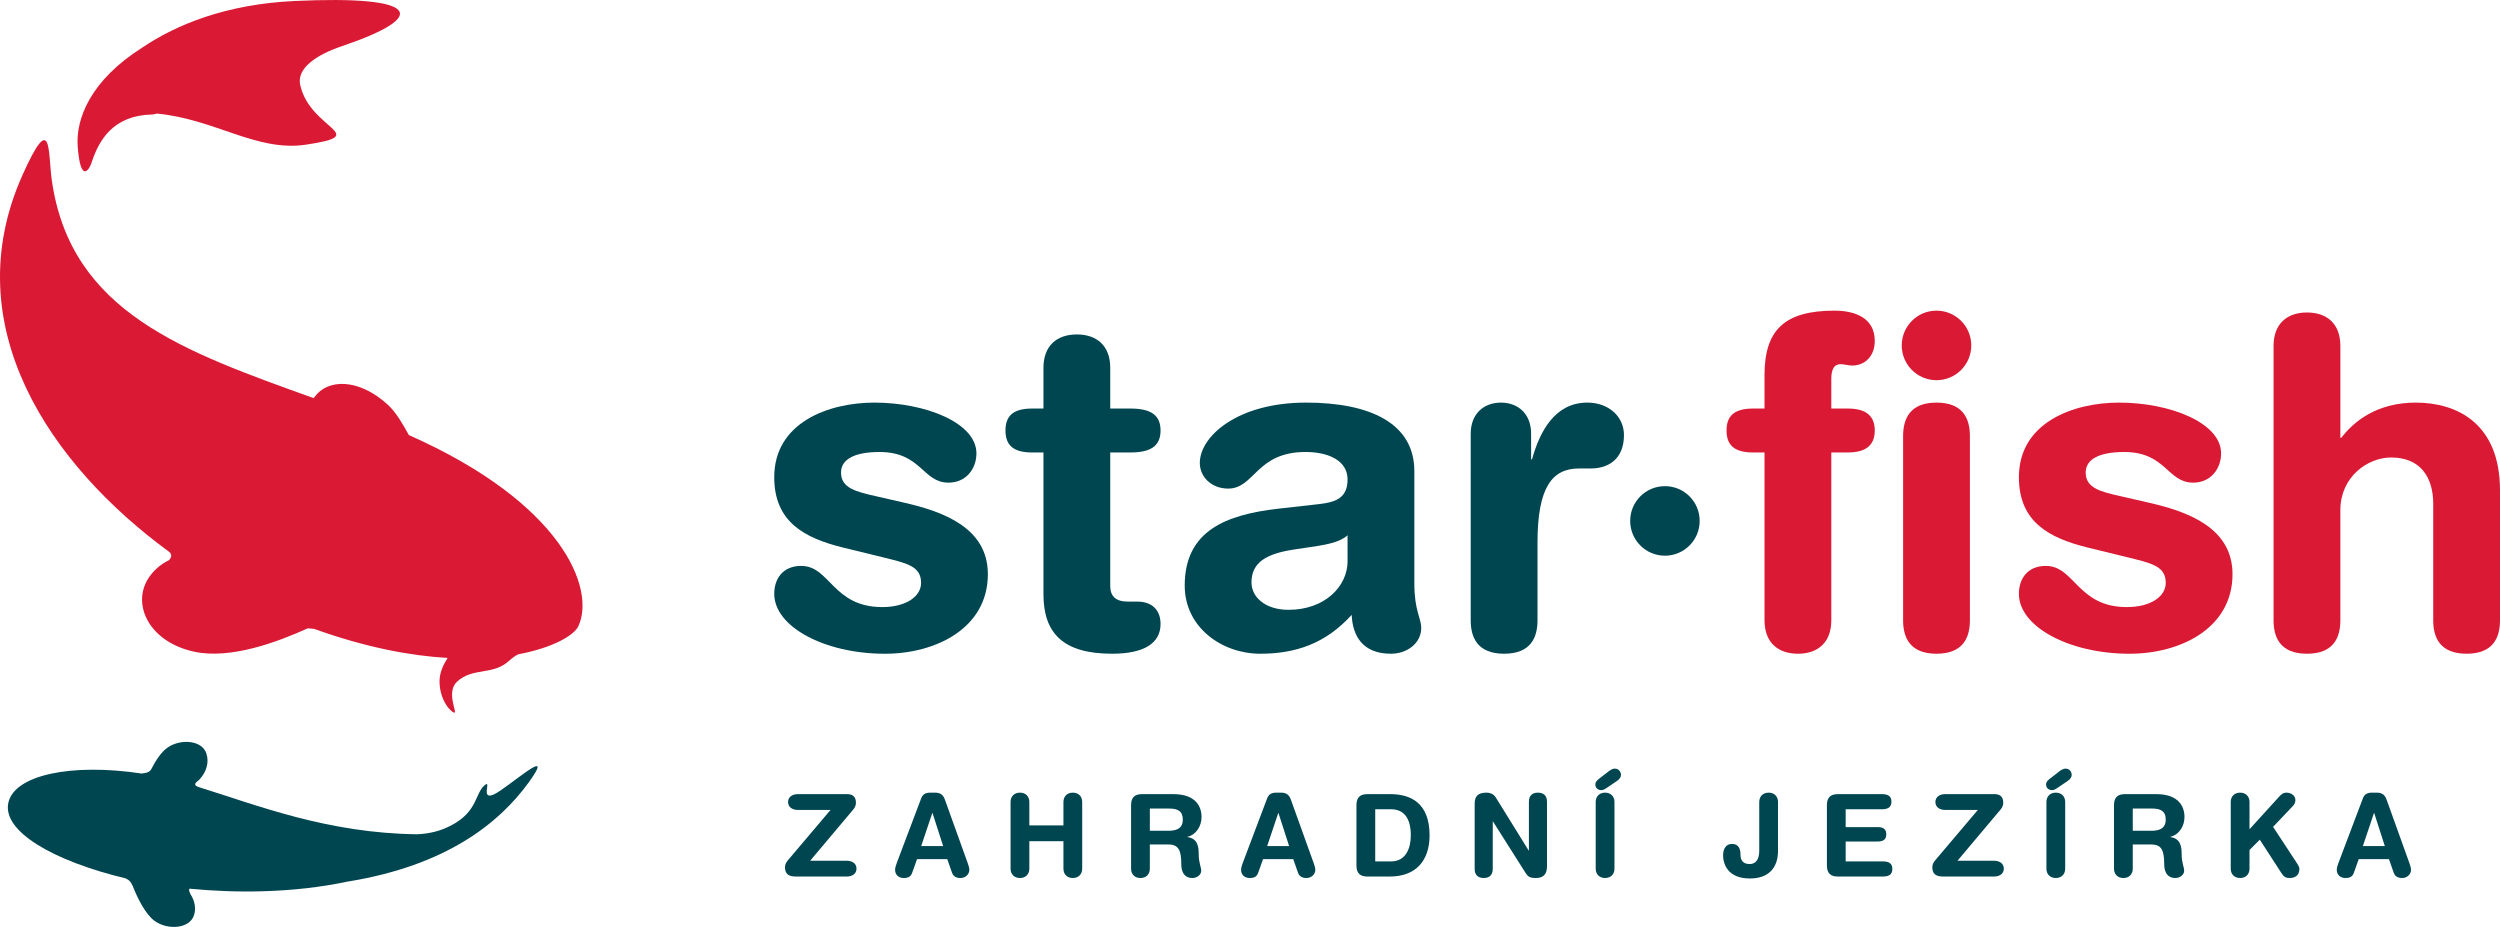 <?xml version="1.0" encoding="utf-8"?>
<!-- Generator: Adobe Illustrator 16.0.0, SVG Export Plug-In . SVG Version: 6.00 Build 0)  -->
<!DOCTYPE svg PUBLIC "-//W3C//DTD SVG 1.1//EN" "http://www.w3.org/Graphics/SVG/1.1/DTD/svg11.dtd">
<svg version="1.1" id="Layer_1" xmlns="http://www.w3.org/2000/svg" xmlns:xlink="http://www.w3.org/1999/xlink" x="0px" y="0px"
	 width="290.702px" height="107.785px" viewBox="0 0 290.702 107.785" enable-background="new 0 0 290.702 107.785"
	 xml:space="preserve">
<g>
	<defs>
		<rect id="SVGID_1_" width="290.702" height="107.785"/>
	</defs>
	<clipPath id="SVGID_2_">
		<use xlink:href="#SVGID_1_"  overflow="visible"/>
	</clipPath>
	<path clip-path="url(#SVGID_2_)" fill="#DA1A35" d="M205.178,52.613h-1.329c-2.182,0-3.085-0.851-3.085-2.553
		c0-1.702,0.903-2.553,3.085-2.553h1.329v-3.884c0-5.266,2.342-7.5,8.139-7.5c2.394,0,4.681,0.851,4.681,3.511
		c0,1.862-1.223,2.873-2.605,2.873c-0.479,0-0.905-0.16-1.384-0.16c-0.691,0-1.064,0.532-1.064,1.702v3.458h1.916
		c1.915,0,3.138,0.691,3.138,2.553c0,1.862-1.223,2.553-3.138,2.553h-1.916v19.522c0,2.553-1.541,3.882-3.882,3.882
		s-3.884-1.329-3.884-3.882V52.613z M225.178,36.123c2.234,0,4.043,1.809,4.043,4.043s-1.809,4.043-4.043,4.043
		c-2.233,0-4.042-1.809-4.042-4.043S222.944,36.123,225.178,36.123 M221.295,50.698c0-2.075,0.853-3.883,3.883-3.883
		c3.032,0,3.884,1.808,3.884,3.883v21.437c0,2.074-0.852,3.882-3.884,3.882c-3.03,0-3.883-1.808-3.883-3.882V50.698z"/>
	<path clip-path="url(#SVGID_2_)" fill="#DA1A35" d="M246.408,46.815c5.904,0,11.862,2.34,11.862,5.904
		c0,1.808-1.223,3.405-3.245,3.405c-3.032,0-3.139-3.564-8.032-3.564c-2.713,0-4.468,0.744-4.468,2.393
		c0,1.809,1.755,2.234,4.149,2.766l3.245,0.745c4.415,1.012,9.68,2.872,9.68,8.298c0,6.33-6.117,9.256-11.967,9.256
		c-7.022,0-12.873-3.139-12.873-6.969c0-1.702,0.958-3.245,3.138-3.245c3.353,0,3.67,4.788,9.415,4.788
		c2.766,0,4.522-1.224,4.522-2.818c0-1.97-1.702-2.288-4.47-2.979l-4.573-1.117c-4.522-1.116-8.032-2.979-8.032-8.191
		C234.76,49.155,241.036,46.815,246.408,46.815"/>
	<path clip-path="url(#SVGID_2_)" fill="#DA1A35" d="M264.372,40.219c0-2.553,1.543-3.883,3.884-3.883s3.884,1.33,3.884,3.883
		v10.692h0.105c1.542-2.022,4.255-4.096,8.67-4.096c4.682,0,9.787,2.341,9.787,10.213v15.106c0,2.074-0.851,3.882-3.883,3.882
		s-3.883-1.808-3.883-3.882V58.571c0-3.139-1.543-5.374-4.894-5.374c-2.713,0-5.903,2.234-5.903,6.118v12.819
		c0,2.074-0.853,3.882-3.884,3.882s-3.884-1.808-3.884-3.882V40.219z"/>
	<path clip-path="url(#SVGID_2_)" fill="#DA1A35" d="M47.542,50.59c-0.681-1.252-1.489-2.649-2.453-3.532
		c-3.383-3.094-6.996-3.025-8.52-0.889c-0.026,0.04-0.078,0.081-0.115,0.121c-14.976-5.397-28.249-9.914-30.431-25.34
		c-0.456-3.215,0.046-8.323-3.417-0.577C-5.238,37.92,5.839,54.065,19.703,64.195l-0.04-0.011c0,0,0.548,0.3,0.011,0.94
		c-1.05,0.508-1.922,1.281-2.522,2.285c-1.801,3.06,0.306,7.29,5.478,8.382c4.187,0.889,9.619-1.125,13.143-2.725
		c0.271,0.005,0.531,0.029,0.776,0.069c5.966,2.141,11.161,3.123,15.501,3.371c-0.542,0.849-0.929,1.726-0.941,2.684
		c0,2.413,1.495,3.77,1.761,3.671c0.26-0.098-1.004-2.43,0.294-3.612c1.842-1.681,4.145-0.677,6.044-2.42
		c0.444-0.408,0.788-0.616,1.07-0.75c4.075-0.768,6.497-2.222,6.982-3.278C69.26,68.455,65.418,58.511,47.542,50.59"/>
	<path clip-path="url(#SVGID_2_)" fill="#DA1A35" d="M10.635,18.954c0.854-2.655,2.517-5.559,7.088-5.64
		c0.161-0.006,0.341-0.063,0.514-0.109c6.751,0.641,11.599,4.459,17.287,3.625c7.833-1.16,0.537-1.709-0.617-6.956
		c-0.421-1.91,1.818-3.481,4.843-4.502c10.401-3.527,8.964-5.934-5.484-5.258C26.3,0.486,20.526,2.849,16.552,5.528
		c-6.038,3.815-7.758,8.297-7.516,11.515C9.377,21.54,10.433,19.583,10.635,18.954"/>
	<path clip-path="url(#SVGID_2_)" fill="#004651" d="M101.678,46.815c5.904,0,11.862,2.34,11.862,5.904
		c0,1.808-1.223,3.405-3.245,3.405c-3.032,0-3.138-3.564-8.032-3.564c-2.712,0-4.468,0.744-4.468,2.393
		c0,1.809,1.756,2.234,4.149,2.766l3.245,0.745c4.415,1.012,9.681,2.872,9.681,8.298c0,6.33-6.117,9.256-11.968,9.256
		c-7.022,0-12.873-3.139-12.873-6.969c0-1.702,0.958-3.245,3.138-3.245c3.351,0,3.671,4.788,9.415,4.788
		c2.766,0,4.522-1.224,4.522-2.818c0-1.97-1.702-2.288-4.468-2.979l-4.575-1.117c-4.521-1.116-8.032-2.979-8.032-8.191
		C90.029,49.155,96.305,46.815,101.678,46.815"/>
	<path clip-path="url(#SVGID_2_)" fill="#004651" d="M121.333,52.613h-1.33c-2.181,0-3.085-0.851-3.085-2.553
		s0.904-2.553,3.085-2.553h1.33v-4.735c0-2.553,1.542-3.883,3.883-3.883c2.341,0,3.883,1.33,3.883,3.883v4.735h2.34
		c2.288,0,3.511,0.691,3.511,2.553s-1.223,2.553-3.511,2.553h-2.34v15.532c0,1.17,0.638,1.808,2.021,1.808h1.117
		c1.702,0,2.713,0.958,2.713,2.607c0,2.233-1.915,3.456-5.638,3.456c-5.639,0-7.979-2.34-7.979-6.914V52.613z"/>
	<path clip-path="url(#SVGID_2_)" fill="#004651" d="M164.462,67.825c0,3.245,0.797,3.99,0.797,5.213
		c0,1.757-1.648,2.979-3.51,2.979c-3.353,0-4.469-2.128-4.574-4.522c-3.033,3.353-6.543,4.522-10.639,4.522
		c-4.416,0-8.777-3.032-8.777-7.926c0-6.437,4.895-8.245,10.852-8.937l4.734-0.532c1.861-0.213,3.351-0.638,3.351-2.872
		s-2.287-3.192-4.894-3.192c-5.744,0-5.904,4.256-8.989,4.256c-1.968,0-3.298-1.384-3.298-2.979c0-3.085,4.361-7.021,12.341-7.021
		c7.445,0,12.606,2.393,12.606,7.978V67.825z M156.695,62.24c-0.852,0.798-2.446,1.064-3.351,1.225l-2.82,0.425
		c-3.244,0.479-5,1.49-5,3.83c0,1.755,1.65,3.19,4.31,3.19c4.255,0,6.861-2.766,6.861-5.638V62.24z"/>
	<path clip-path="url(#SVGID_2_)" fill="#004651" d="M171.016,50.432c0-2.34,1.543-3.617,3.512-3.617c1.968,0,3.51,1.277,3.51,3.617
		v2.979h0.106c0.904-3.245,2.659-6.596,6.437-6.596c2.447,0,4.255,1.596,4.255,3.777c0,2.872-1.915,3.882-3.83,3.882h-1.382
		c-3.139,0-4.841,2.183-4.841,8.618v9.043c0,2.074-0.852,3.882-3.884,3.882c-3.031,0-3.883-1.808-3.883-3.882V50.432z"/>
	<path clip-path="url(#SVGID_2_)" fill="#004651" d="M96.575,94.18H92.77c-0.626,0-1.132-0.319-1.132-0.919
		c0-0.599,0.506-0.918,1.132-0.918h5.748c0.558,0,1.011,0.239,1.011,0.999c0,0.266-0.107,0.558-0.306,0.783l-5.017,5.962h4.258
		c0.626,0,1.131,0.319,1.131,0.919c0,0.598-0.505,0.918-1.131,0.918h-5.921c-0.798,0-1.263-0.268-1.263-1.078
		c0-0.347,0.159-0.6,0.358-0.838L96.575,94.18z"/>
	<path clip-path="url(#SVGID_2_)" fill="#004651" d="M107.115,92.835c0.186-0.491,0.532-0.665,1.064-0.665h0.519
		c0.492,0,0.931,0.119,1.171,0.799l2.634,7.331c0.08,0.213,0.213,0.599,0.213,0.839c0,0.531-0.465,0.958-1.024,0.958
		c-0.479,0-0.825-0.173-0.985-0.6l-0.559-1.597h-3.512l-0.572,1.597c-0.147,0.427-0.453,0.6-0.972,0.6
		c-0.598,0-1.011-0.373-1.011-0.958c0-0.24,0.133-0.626,0.213-0.839L107.115,92.835z M108.433,94.538h-0.026l-1.291,3.846h2.554
		L108.433,94.538z"/>
	<path clip-path="url(#SVGID_2_)" fill="#004651" d="M117.51,93.261c0-0.651,0.426-1.091,1.091-1.091s1.091,0.439,1.091,1.091v2.714
		h3.965v-2.714c0-0.651,0.426-1.091,1.091-1.091s1.091,0.439,1.091,1.091v7.744c0,0.652-0.426,1.091-1.091,1.091
		s-1.091-0.438-1.091-1.091v-3.193h-3.965v3.193c0,0.652-0.426,1.091-1.091,1.091s-1.091-0.438-1.091-1.091V93.261z"/>
	<path clip-path="url(#SVGID_2_)" fill="#004651" d="M131.522,93.621c0-0.973,0.506-1.278,1.277-1.278h3.632
		c2.595,0,3.287,1.424,3.287,2.661c0,1.038-0.612,2.063-1.65,2.302v0.027c1.118,0.16,1.318,0.971,1.318,1.941
		c0,1.105,0.292,1.518,0.292,1.97c0,0.506-0.518,0.852-1.024,0.852c-1.198,0-1.291-1.158-1.291-1.543
		c0-1.677-0.306-2.354-1.503-2.354h-2.156v2.807c0,0.652-0.426,1.091-1.091,1.091s-1.091-0.438-1.091-1.091V93.621z M133.705,96.601
		h2.182c0.825,0,1.65-0.213,1.65-1.291c0-1.023-0.626-1.291-1.584-1.291h-2.248V96.601z"/>
	<path clip-path="url(#SVGID_2_)" fill="#004651" d="M147.346,92.835c0.185-0.491,0.531-0.665,1.063-0.665h0.521
		c0.492,0,0.929,0.119,1.169,0.799l2.635,7.331c0.08,0.213,0.213,0.599,0.213,0.839c0,0.531-0.465,0.958-1.023,0.958
		c-0.48,0-0.825-0.173-0.986-0.6l-0.558-1.597h-3.513l-0.571,1.597c-0.147,0.427-0.453,0.6-0.974,0.6
		c-0.598,0-1.01-0.373-1.01-0.958c0-0.24,0.133-0.626,0.213-0.839L147.346,92.835z M148.661,94.538h-0.024l-1.291,3.846h2.554
		L148.661,94.538z"/>
	<path clip-path="url(#SVGID_2_)" fill="#004651" d="M157.729,93.621c0-0.973,0.506-1.278,1.278-1.278h2.662
		c2.381,0,4.563,1.038,4.563,4.79c0,3.034-1.69,4.79-4.603,4.79h-2.622c-0.772,0-1.278-0.306-1.278-1.277V93.621z M159.911,100.167
		h1.836c1.743,0,2.303-1.558,2.303-3.034c0-1.889-0.719-3.033-2.315-3.033h-1.823V100.167z"/>
	<path clip-path="url(#SVGID_2_)" fill="#004651" d="M171.476,93.447c0-0.905,0.438-1.276,1.37-1.276
		c0.452,0,0.853,0.172,1.091,0.57l3.819,6.161h0.027v-5.681c0-0.706,0.398-1.051,1.05-1.051c0.653,0,1.052,0.345,1.052,1.051v7.517
		c0,0.865-0.373,1.357-1.291,1.357c-0.69,0-0.918-0.146-1.196-0.585l-3.792-5.987h-0.028v5.521c0,0.705-0.398,1.051-1.05,1.051
		c-0.653,0-1.052-0.346-1.052-1.051V93.447z"/>
	<path clip-path="url(#SVGID_2_)" fill="#004651" d="M186.879,89.828c0.267-0.212,0.572-0.452,0.893-0.452
		c0.531,0,0.718,0.466,0.718,0.732c0,0.253-0.172,0.505-0.493,0.718l-1.197,0.812c-0.332,0.227-0.479,0.239-0.61,0.239
		c-0.308,0-0.68-0.199-0.68-0.652c0-0.238,0.094-0.398,0.387-0.638L186.879,89.828z M185.549,93.261
		c0-0.651,0.426-1.091,1.091-1.091s1.092,0.439,1.092,1.091v7.744c0,0.652-0.427,1.091-1.092,1.091s-1.091-0.438-1.091-1.091V93.261
		z"/>
	<path clip-path="url(#SVGID_2_)" fill="#004651" d="M206.749,98.93c0,2.009-1.117,3.22-3.271,3.22
		c-2.623,0-3.115-1.743-3.115-2.688c0-0.812,0.373-1.33,1.038-1.33c0.786,0,0.985,0.61,0.985,1.264c0,0.625,0.293,1.077,1.063,1.077
		c0.719,0,1.118-0.532,1.118-1.57v-5.642c0-0.651,0.426-1.09,1.091-1.09s1.091,0.438,1.091,1.09V98.93z"/>
	<path clip-path="url(#SVGID_2_)" fill="#004651" d="M212.434,93.62c0-0.971,0.506-1.276,1.277-1.276h5.123
		c0.639,0,1.104,0.186,1.104,0.878c0,0.69-0.465,0.878-1.104,0.878h-4.218v2.076h3.698c0.572,0,1.024,0.158,1.024,0.838
		c0,0.679-0.452,0.838-1.024,0.838h-3.698v2.314h4.324c0.639,0,1.104,0.188,1.104,0.878c0,0.693-0.466,0.88-1.104,0.88h-5.229
		c-0.771,0-1.277-0.307-1.277-1.278V93.62z"/>
	<path clip-path="url(#SVGID_2_)" fill="#004651" d="M229.986,94.18h-3.805c-0.626,0-1.131-0.319-1.131-0.919
		c0-0.599,0.505-0.918,1.131-0.918h5.748c0.559,0,1.011,0.239,1.011,0.999c0,0.266-0.105,0.558-0.306,0.783l-5.017,5.962h4.259
		c0.626,0,1.13,0.319,1.13,0.919c0,0.598-0.504,0.918-1.13,0.918h-5.921c-0.799,0-1.265-0.268-1.265-1.078
		c0-0.347,0.159-0.6,0.359-0.838L229.986,94.18z"/>
	<path clip-path="url(#SVGID_2_)" fill="#004651" d="M239.289,89.828c0.267-0.212,0.572-0.452,0.893-0.452
		c0.532,0,0.718,0.466,0.718,0.732c0,0.253-0.172,0.505-0.493,0.718l-1.197,0.812c-0.332,0.227-0.479,0.239-0.61,0.239
		c-0.308,0-0.68-0.199-0.68-0.652c0-0.238,0.094-0.398,0.387-0.638L239.289,89.828z M237.959,93.261
		c0-0.651,0.427-1.091,1.092-1.091s1.091,0.439,1.091,1.091v7.744c0,0.652-0.426,1.091-1.091,1.091s-1.092-0.438-1.092-1.091V93.261
		z"/>
	<path clip-path="url(#SVGID_2_)" fill="#004651" d="M245.818,93.621c0-0.973,0.505-1.278,1.278-1.278h3.631
		c2.595,0,3.287,1.424,3.287,2.661c0,1.038-0.612,2.063-1.65,2.302v0.027c1.118,0.16,1.318,0.971,1.318,1.941
		c0,1.105,0.293,1.518,0.293,1.97c0,0.506-0.521,0.852-1.026,0.852c-1.197,0-1.29-1.158-1.29-1.543c0-1.677-0.306-2.354-1.504-2.354
		H248v2.807c0,0.652-0.426,1.091-1.091,1.091s-1.091-0.438-1.091-1.091V93.621z M248,96.601h2.183c0.825,0,1.649-0.213,1.649-1.291
		c0-1.023-0.625-1.291-1.583-1.291H248V96.601z"/>
	<path clip-path="url(#SVGID_2_)" fill="#004651" d="M259.391,93.261c0-0.651,0.426-1.091,1.092-1.091
		c0.665,0,1.092,0.439,1.092,1.091v3.167l3.432-3.778c0.253-0.267,0.48-0.479,0.865-0.479c0.519,0,1.039,0.32,1.039,0.878
		c0,0.333-0.173,0.56-0.36,0.745l-2.235,2.355l2.647,4.031c0.201,0.307,0.413,0.585,0.413,0.865c0,0.813-0.6,1.051-1.118,1.051
		c-0.438,0-0.679-0.105-0.971-0.571l-2.516-3.886l-1.196,1.197v2.169c0,0.652-0.427,1.091-1.092,1.091
		c-0.666,0-1.092-0.438-1.092-1.091V93.261z"/>
	<path clip-path="url(#SVGID_2_)" fill="#004651" d="M274.756,92.835c0.186-0.491,0.531-0.665,1.063-0.665h0.52
		c0.493,0,0.931,0.119,1.171,0.799l2.634,7.331c0.08,0.213,0.213,0.599,0.213,0.839c0,0.531-0.466,0.958-1.023,0.958
		c-0.479,0-0.825-0.173-0.985-0.6L277.79,99.9h-3.514l-0.571,1.597c-0.147,0.427-0.452,0.6-0.973,0.6
		c-0.598,0-1.011-0.373-1.011-0.958c0-0.24,0.133-0.626,0.213-0.839L274.756,92.835z M276.072,94.538h-0.025l-1.291,3.846h2.554
		L276.072,94.538z"/>
	<path clip-path="url(#SVGID_2_)" fill="#004651" d="M57.418,92.381c-1.582,0.71-0.249-1.697-1.004-1.12
		c-1.218,0.936-0.786,3.061-3.954,4.723c-1.348,0.704-2.638,0.964-3.934,1.026c-10.503-0.121-18.676-3.398-25.467-5.501
		c-0.133-0.051-0.193-0.086-0.263-0.132c-0.254-0.197,0.053-0.438,0.053-0.438v-0.007c0.109-0.081,0.236-0.173,0.352-0.3
		c0.825-0.895,1.137-2.014,0.791-3.036c-0.526-1.558-3.072-1.726-4.578-0.617c-0.675,0.496-1.316,1.454-1.847,2.5
		c-0.239,0.438-1.044,0.449-1.044,0.449l-0.018,0.023C8.239,88.698,1.67,90.135,0.972,93.34c-0.727,3.301,5.157,6.771,13.697,8.813
		l-0.034,0.022c0,0,0.479,0.094,0.762,0.786c0.005,0.005,0.008,0,0.011,0.005c0.609,1.57,1.539,3.36,2.557,4.11
		c1.507,1.102,4.058,0.935,4.583-0.623c0.283-0.838,0.093-1.732-0.432-2.528c0-0.006,0.017-0.018,0.011-0.023
		c-0.179-0.317-0.156-0.479-0.087-0.565c5.23,0.513,11.908,0.553,18.445-0.837c0.026,0,0.041,0,0.067-0.006
		c11.313-1.864,17.443-6.725,20.895-11.469C64.898,86.274,59.011,91.671,57.418,92.381"/>
	<path clip-path="url(#SVGID_2_)" fill="#004651" d="M193.6,56.53c2.233,0,4.04,1.807,4.04,4.041c0,2.232-1.807,4.046-4.04,4.046
		s-4.041-1.813-4.041-4.046C189.559,58.337,191.366,56.53,193.6,56.53"/>
</g>
</svg>
